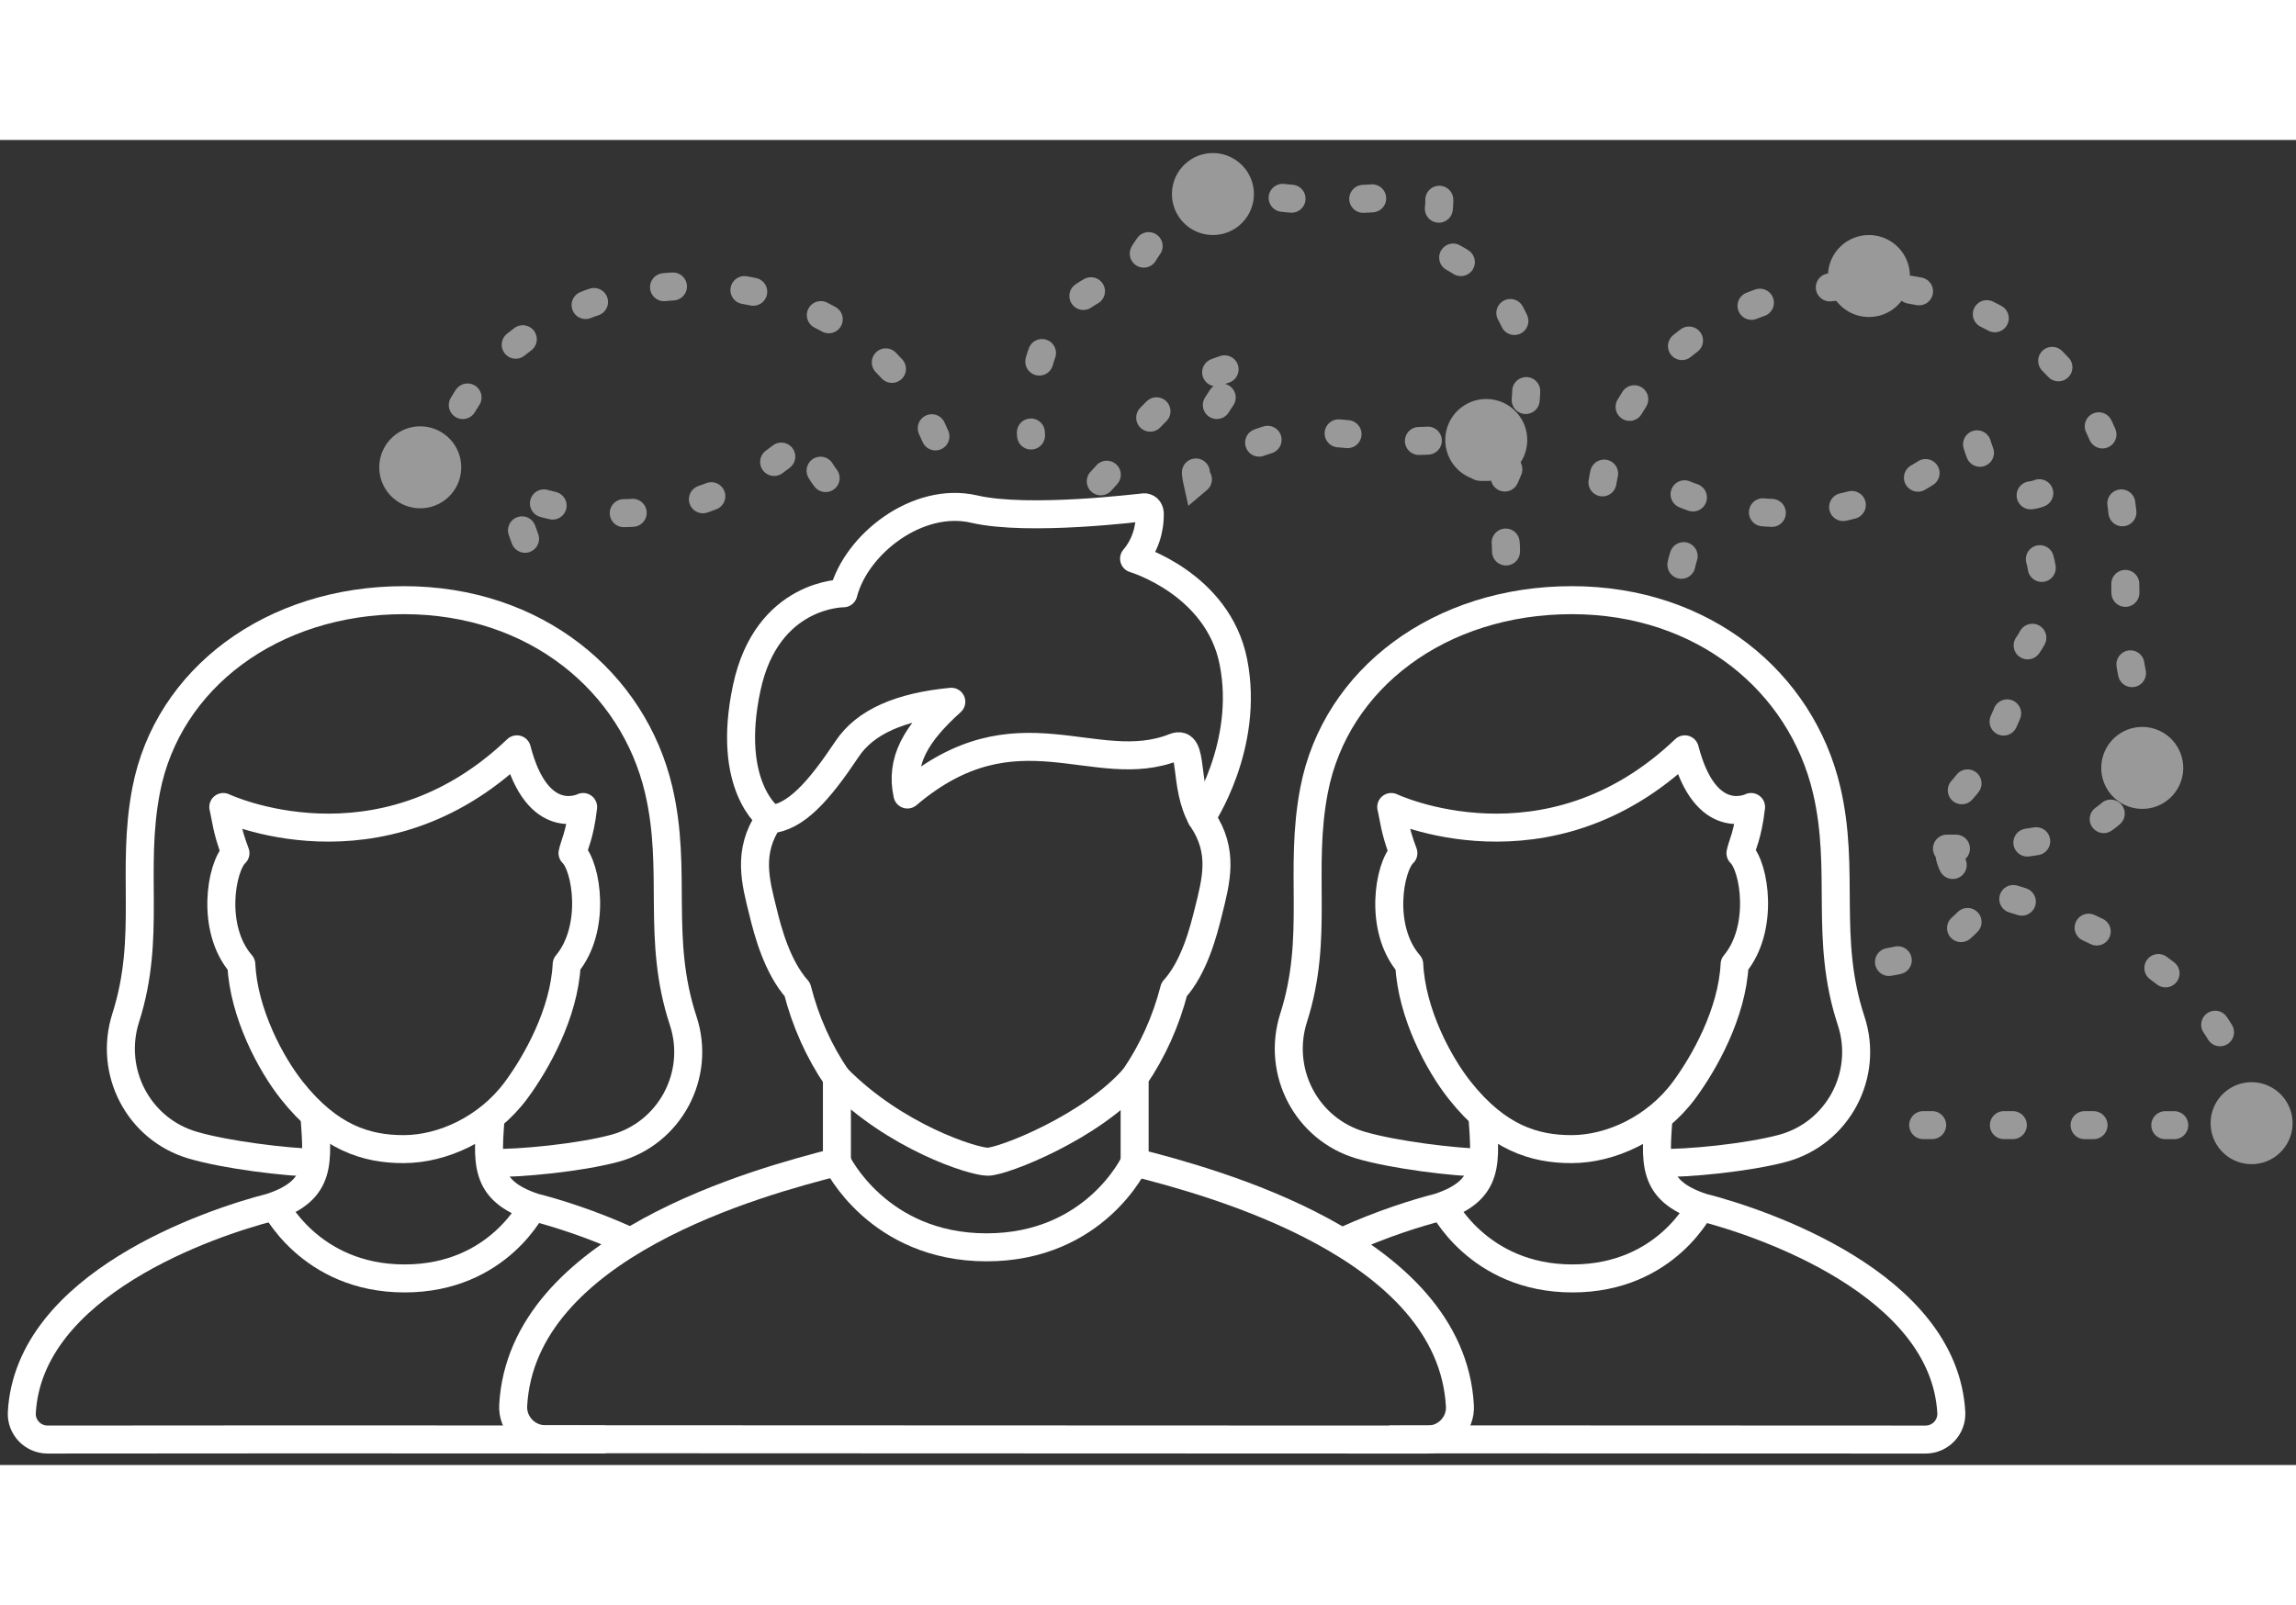<?xml version="1.0" encoding="UTF-8"?>
<svg width="123px" height="86px" viewBox="0 0 123 71" version="1.1" xmlns="http://www.w3.org/2000/svg" xmlns:xlink="http://www.w3.org/1999/xlink">
    <rect x="0" y="0" width="123" height="71" fill="#333333" stroke="none"/>
    <!-- Generator: Sketch 49 (51002) - http://www.bohemiancoding.com/sketch -->
    <title>Team</title>
    <desc>Created with Sketch.</desc>
    <defs></defs>
    <g id="Page-1" stroke="none" stroke-width="1" fill="none" fill-rule="evenodd">
        <g id="Team" transform="translate(1, 0)">
            <g id="Group-15" opacity="0.5" transform="translate(19.317, 0.701)">
                <path d="M38.653,17.59 C39.267,16.955 39.896,16.104 40.574,15.086 C41.546,13.627 43.965,11.555 46.7,11.294 C44.813,12.993 43.407,15.71 43.807,17.526 C49.662,12.56 53.848,16.687 58.114,14.988 C59.206,14.554 58.547,17.062 59.603,18.844" id="Stroke-1" stroke="#FFFFFF" stroke-width="1.5" stroke-linecap="round" stroke-dasharray="0.48,3.843"></path>
                <path d="M60.362,21.35 C60.376,20.535 60.189,19.712 59.604,18.844 L59.553,18.77 C59.553,18.77 62.159,14.929 61.27,10.427 C60.44,6.214 55.948,4.89 55.948,4.89 C56.511,4.232 56.814,3.348 56.788,2.436 C56.782,2.347 56.743,2.265 56.682,2.209 C56.622,2.156 56.544,2.13 56.466,2.136 C56.405,2.136 50.313,2.914 47.38,2.232 C44.363,1.534 41.06,4.099 40.376,6.744 C40.376,6.744 36.284,6.716 35.198,11.81 C34.917,13.135 34.853,14.232 34.917,15.135" id="Stroke-3" stroke="#FFFFFF" stroke-width="1.5" stroke-linecap="round" stroke-linejoin="round" stroke-dasharray="0.48,3.843"></path>
                <path d="M29.795,15.183 C27.783,10.463 22.999,7.113 16.83,7.113 C9.781,7.113 4.183,11.298 3.026,17.287 C2.817,18.368 2.73,19.401 2.697,20.408" id="Stroke-5" stroke="#FFFFFF" stroke-width="1.5" stroke-linecap="round" stroke-linejoin="round" stroke-dasharray="0.48,3.843"></path>
                <path d="M7.809,20.669 C7.32,19.383 7.298,18.776 7.158,18.197 C7.158,18.197 15.508,22.149 22.884,15.106 C23.998,19.425 26.433,18.197 26.433,18.197" id="Stroke-7" stroke="#FFFFFF" stroke-width="1.5" stroke-linecap="round" stroke-linejoin="round" stroke-dasharray="0.48,3.843"></path>
                <path d="M83.985,37.271 C85.67,37.307 88.856,36.979 90.684,36.489 C93.642,35.695 95.321,32.56 94.362,29.652 C92.9,25.22 94.073,21.64 93.051,17.285 C91.69,11.488 86.448,7.113 79.399,7.113 C72.348,7.113 66.75,11.299 65.594,17.285 C65.384,18.368 65.298,19.401 65.264,20.408" id="Stroke-9" stroke="#FFFFFF" stroke-width="1.5" stroke-linecap="round" stroke-linejoin="round" stroke-dasharray="0.48,3.843"></path>
                <path d="M80.879,43.346 C84.88,42.695 86.368,39.476 86.368,39.476" id="Stroke-11" stroke="#FFFFFF" stroke-width="1.5" stroke-linecap="round" stroke-linejoin="round" stroke-dasharray="0.48,3.843"></path>
                <path d="M82.711,52.086 L98.35,52.091 C99.137,52.091 99.772,51.428 99.729,50.641 C99.343,43.767 89.648,40.478 86.367,39.64 C83.629,38.727 83.974,37.333 84.155,34.705 C85.555,33.807 87.99,29.263 88.119,26.627 C89.717,24.723 89.194,21.393 88.432,20.67 C88.516,20.22 88.825,19.729 89,18.198 C89,18.198 86.565,19.425 85.452,15.105 C78.076,22.15 69.725,18.198 69.725,18.198 C69.866,18.777 69.888,19.382 70.375,20.67 C70.103,20.925 69.856,21.504 69.722,22.23" id="Stroke-13" stroke="#FFFFFF" stroke-width="1.5" stroke-linecap="round" stroke-linejoin="round" stroke-dasharray="0.48,3.843"></path>
                <path d="M4.392,16.916 C4.349,18.128 3.333,19.077 2.121,19.034 C0.908,18.992 -0.041,17.976 0.001,16.764 C0.043,15.552 1.06,14.603 2.272,14.644 C3.484,14.687 4.433,15.703 4.392,16.916" id="Fill-44" fill="#FFFFFF"></path>
                <path d="M46.856,2.272 C46.814,3.485 45.797,4.434 44.585,4.391 C43.372,4.35 42.423,3.334 42.466,2.122 C42.507,0.909 43.524,-0.04 44.737,0.001 C45.948,0.044 46.897,1.06 46.856,2.272" id="Fill-46" fill="#FFFFFF"></path>
                <path d="M61.499,15.451 C61.457,16.663 60.44,17.613 59.228,17.57 C58.015,17.529 57.066,16.512 57.109,15.299 C57.15,14.087 58.167,13.137 59.379,13.18 C60.591,13.223 61.54,14.238 61.499,15.451" id="Fill-49" fill="#FFFFFF"></path>
                <path d="M81.999,6.666 C81.957,7.879 80.94,8.828 79.728,8.784 C78.515,8.743 77.566,7.727 77.609,6.515 C77.65,5.302 78.667,4.353 79.879,4.394 C81.092,4.437 82.04,5.454 81.999,6.666" id="Fill-51" fill="#FFFFFF"></path>
                <path d="M96.642,33.022 C96.599,34.235 95.583,35.184 94.371,35.141 C93.158,35.1 92.209,34.084 92.251,32.871 C92.293,31.658 93.31,30.71 94.522,30.751 C95.734,30.794 96.683,31.81 96.642,33.022" id="Fill-53" fill="#FFFFFF"></path>
                <path d="M102.499,52.059 C102.456,53.272 101.44,54.221 100.228,54.177 C99.015,54.136 98.066,53.12 98.109,51.907 C98.15,50.695 99.167,49.746 100.379,49.787 C101.591,49.83 102.54,50.847 102.499,52.059" id="Fill-55" fill="#FFFFFF"></path>
            </g>
            <path d="M40.2,36.406 C41.61,36.329 42.87,34.895 44.381,32.631 C45.353,31.173 47.229,30.366 49.963,30.103 C48.077,31.803 47.214,33.255 47.612,35.072 C53.467,30.103 57.653,34.234 61.921,32.535 C63.013,32.099 62.352,34.607 63.408,36.388" id="Stroke-16" stroke="#FFFFFF" stroke-width="1.5" stroke-linejoin="round"></path>
            <path d="M43.835,50.257 C46.956,53.425 51.129,54.749 51.916,54.749 C52.731,54.749 57.486,52.887 59.784,50.225" id="Stroke-18" stroke="#FFFFFF" stroke-width="1.5" stroke-linejoin="round"></path>
            <path d="M63.359,36.316 C63.359,36.316 65.965,32.473 65.076,27.972 C64.246,23.759 59.754,22.435 59.754,22.435 C60.317,21.777 60.619,20.892 60.594,19.982 C60.588,19.893 60.549,19.812 60.488,19.754 C60.426,19.7 60.35,19.675 60.272,19.683 C60.211,19.683 54.117,20.461 51.186,19.778 C48.169,19.079 44.866,21.645 44.182,24.291 C44.182,24.291 40.09,24.26 39.004,29.355 C37.875,34.653 40.25,36.333 40.25,36.333 L40.201,36.406 C39.034,38.138 39.462,39.711 39.883,41.386 C40.129,42.401 40.633,44.313 41.713,45.52 C42.15,47.235 42.87,48.842 43.835,50.257 L43.835,54.763 C39.734,55.81 26.961,59.219 26.492,67.81 C26.44,68.792 27.23,69.619 28.215,69.619 L75.488,69.637 C76.473,69.637 77.265,68.809 77.209,67.826 C76.728,59.234 63.885,55.827 59.784,54.78 L59.784,50.223 C60.745,48.818 61.464,47.222 61.901,45.52 C62.992,44.313 63.474,42.401 63.731,41.368 C64.154,39.676 64.58,38.127 63.409,36.389 L63.359,36.316 Z" id="Stroke-20" stroke="#FFFFFF" stroke-width="1.5" stroke-linejoin="round"></path>
            <path d="M43.835,54.764 C43.835,54.764 46.023,59.336 51.851,59.336 C57.679,59.336 59.784,54.781 59.784,54.781" id="Stroke-22" stroke="#FFFFFF" stroke-width="1.5" stroke-linejoin="round"></path>
            <path d="M25.222,54.815 C26.907,54.853 30.094,54.524 31.922,54.033 C34.879,53.241 36.558,50.106 35.6,47.198 C34.139,42.764 35.31,39.184 34.288,34.83 C32.928,29.034 27.685,24.659 20.636,24.659 C13.587,24.659 7.987,28.844 6.831,34.83 C5.996,39.161 7.122,42.688 5.736,47.032 C4.812,49.922 6.414,53.006 9.325,53.862 C11.105,54.384 14.274,54.776 16.053,54.818" id="Stroke-24" stroke="#FFFFFF" stroke-width="1.5" stroke-linejoin="round"></path>
            <path d="M30.239,35.742 C30.064,37.274 29.755,37.766 29.671,38.215 C30.432,38.94 30.954,42.268 29.358,44.172 C29.229,46.806 27.721,49.47 26.645,50.923 C25.129,52.967 22.723,54.074 20.619,54.074 C18.617,54.074 16.644,53.461 14.631,50.923 C13.506,49.504 12.056,46.806 11.927,44.172 C10.27,42.268 10.841,38.94 11.614,38.215 C11.126,36.927 11.104,36.322 10.962,35.742 C10.962,35.742 19.314,39.695 26.69,32.652 C27.804,36.971 30.239,35.742 30.239,35.742 Z" id="Stroke-26" stroke="#FFFFFF" stroke-width="1.5" stroke-linejoin="round"></path>
            <path d="M13.666,57.006 C13.666,57.006 15.578,61.003 20.671,61.003 C25.767,61.003 27.606,57.022 27.606,57.022" id="Stroke-28" stroke="#FFFFFF" stroke-width="1.5" stroke-linejoin="round"></path>
            <path d="M32.689,58.993 C30.66,58.063 28.746,57.475 27.606,57.186 C24.868,56.272 25.118,54.765 25.299,52.139" id="Stroke-30" stroke="#FFFFFF" stroke-width="1.5" stroke-linejoin="round"></path>
            <path d="M15.836,52.138 C16.016,54.764 16.267,56.272 13.529,57.185 C10.248,58.022 0.553,61.311 0.169,68.186 C0.125,68.974 0.759,69.636 1.547,69.636 L15.024,69.627 L31.444,69.633" id="Stroke-32" stroke="#FFFFFF" stroke-width="1.5" stroke-linejoin="round"></path>
            <path d="M87.79,54.815 C89.475,54.853 92.662,54.524 94.49,54.033 C97.447,53.241 99.126,50.106 98.168,47.198 C96.707,42.764 97.878,39.184 96.856,34.83 C95.495,29.034 90.253,24.659 83.204,24.659 C76.155,24.659 70.555,28.844 69.399,34.83 C68.562,39.161 69.69,42.688 68.302,47.032 C67.38,49.922 68.982,53.006 71.893,53.862 C73.673,54.384 76.842,54.776 78.621,54.818" id="Stroke-34" stroke="#FFFFFF" stroke-width="1.5" stroke-linejoin="round"></path>
            <path d="M92.807,35.742 C92.631,37.274 92.323,37.766 92.239,38.215 C92.999,38.94 93.522,42.268 91.926,44.172 C91.795,46.806 90.289,49.47 89.213,50.923 C87.697,52.967 85.29,54.074 83.187,54.074 C81.185,54.074 79.212,53.461 77.199,50.923 C76.074,49.504 74.624,46.806 74.495,44.172 C72.838,42.268 73.409,38.94 74.182,38.215 C73.694,36.927 73.672,36.322 73.53,35.742 C73.53,35.742 81.882,39.695 89.258,32.652 C90.372,36.971 92.807,35.742 92.807,35.742 Z" id="Stroke-36" stroke="#FFFFFF" stroke-width="1.5" stroke-linejoin="round"></path>
            <path d="M76.234,57.006 C76.234,57.006 78.146,61.003 83.239,61.003 C88.335,61.003 90.174,57.022 90.174,57.022" id="Stroke-38" stroke="#FFFFFF" stroke-width="1.5" stroke-linejoin="round"></path>
            <path d="M73.424,69.63 L77.592,69.627 L102.155,69.637 C102.944,69.637 103.577,68.974 103.534,68.187 C103.148,61.312 93.455,58.023 90.174,57.186 C87.434,56.272 87.686,54.765 87.867,52.139" id="Stroke-40" stroke="#FFFFFF" stroke-width="1.5" stroke-linejoin="round"></path>
            <path d="M78.403,52.138 C78.585,54.764 78.836,56.272 76.098,57.185 C74.954,57.478 73.036,58.066 71.002,58.999" id="Stroke-42" stroke="#FFFFFF" stroke-width="1.5" stroke-linejoin="round"></path>
        </g>
    </g>
</svg>